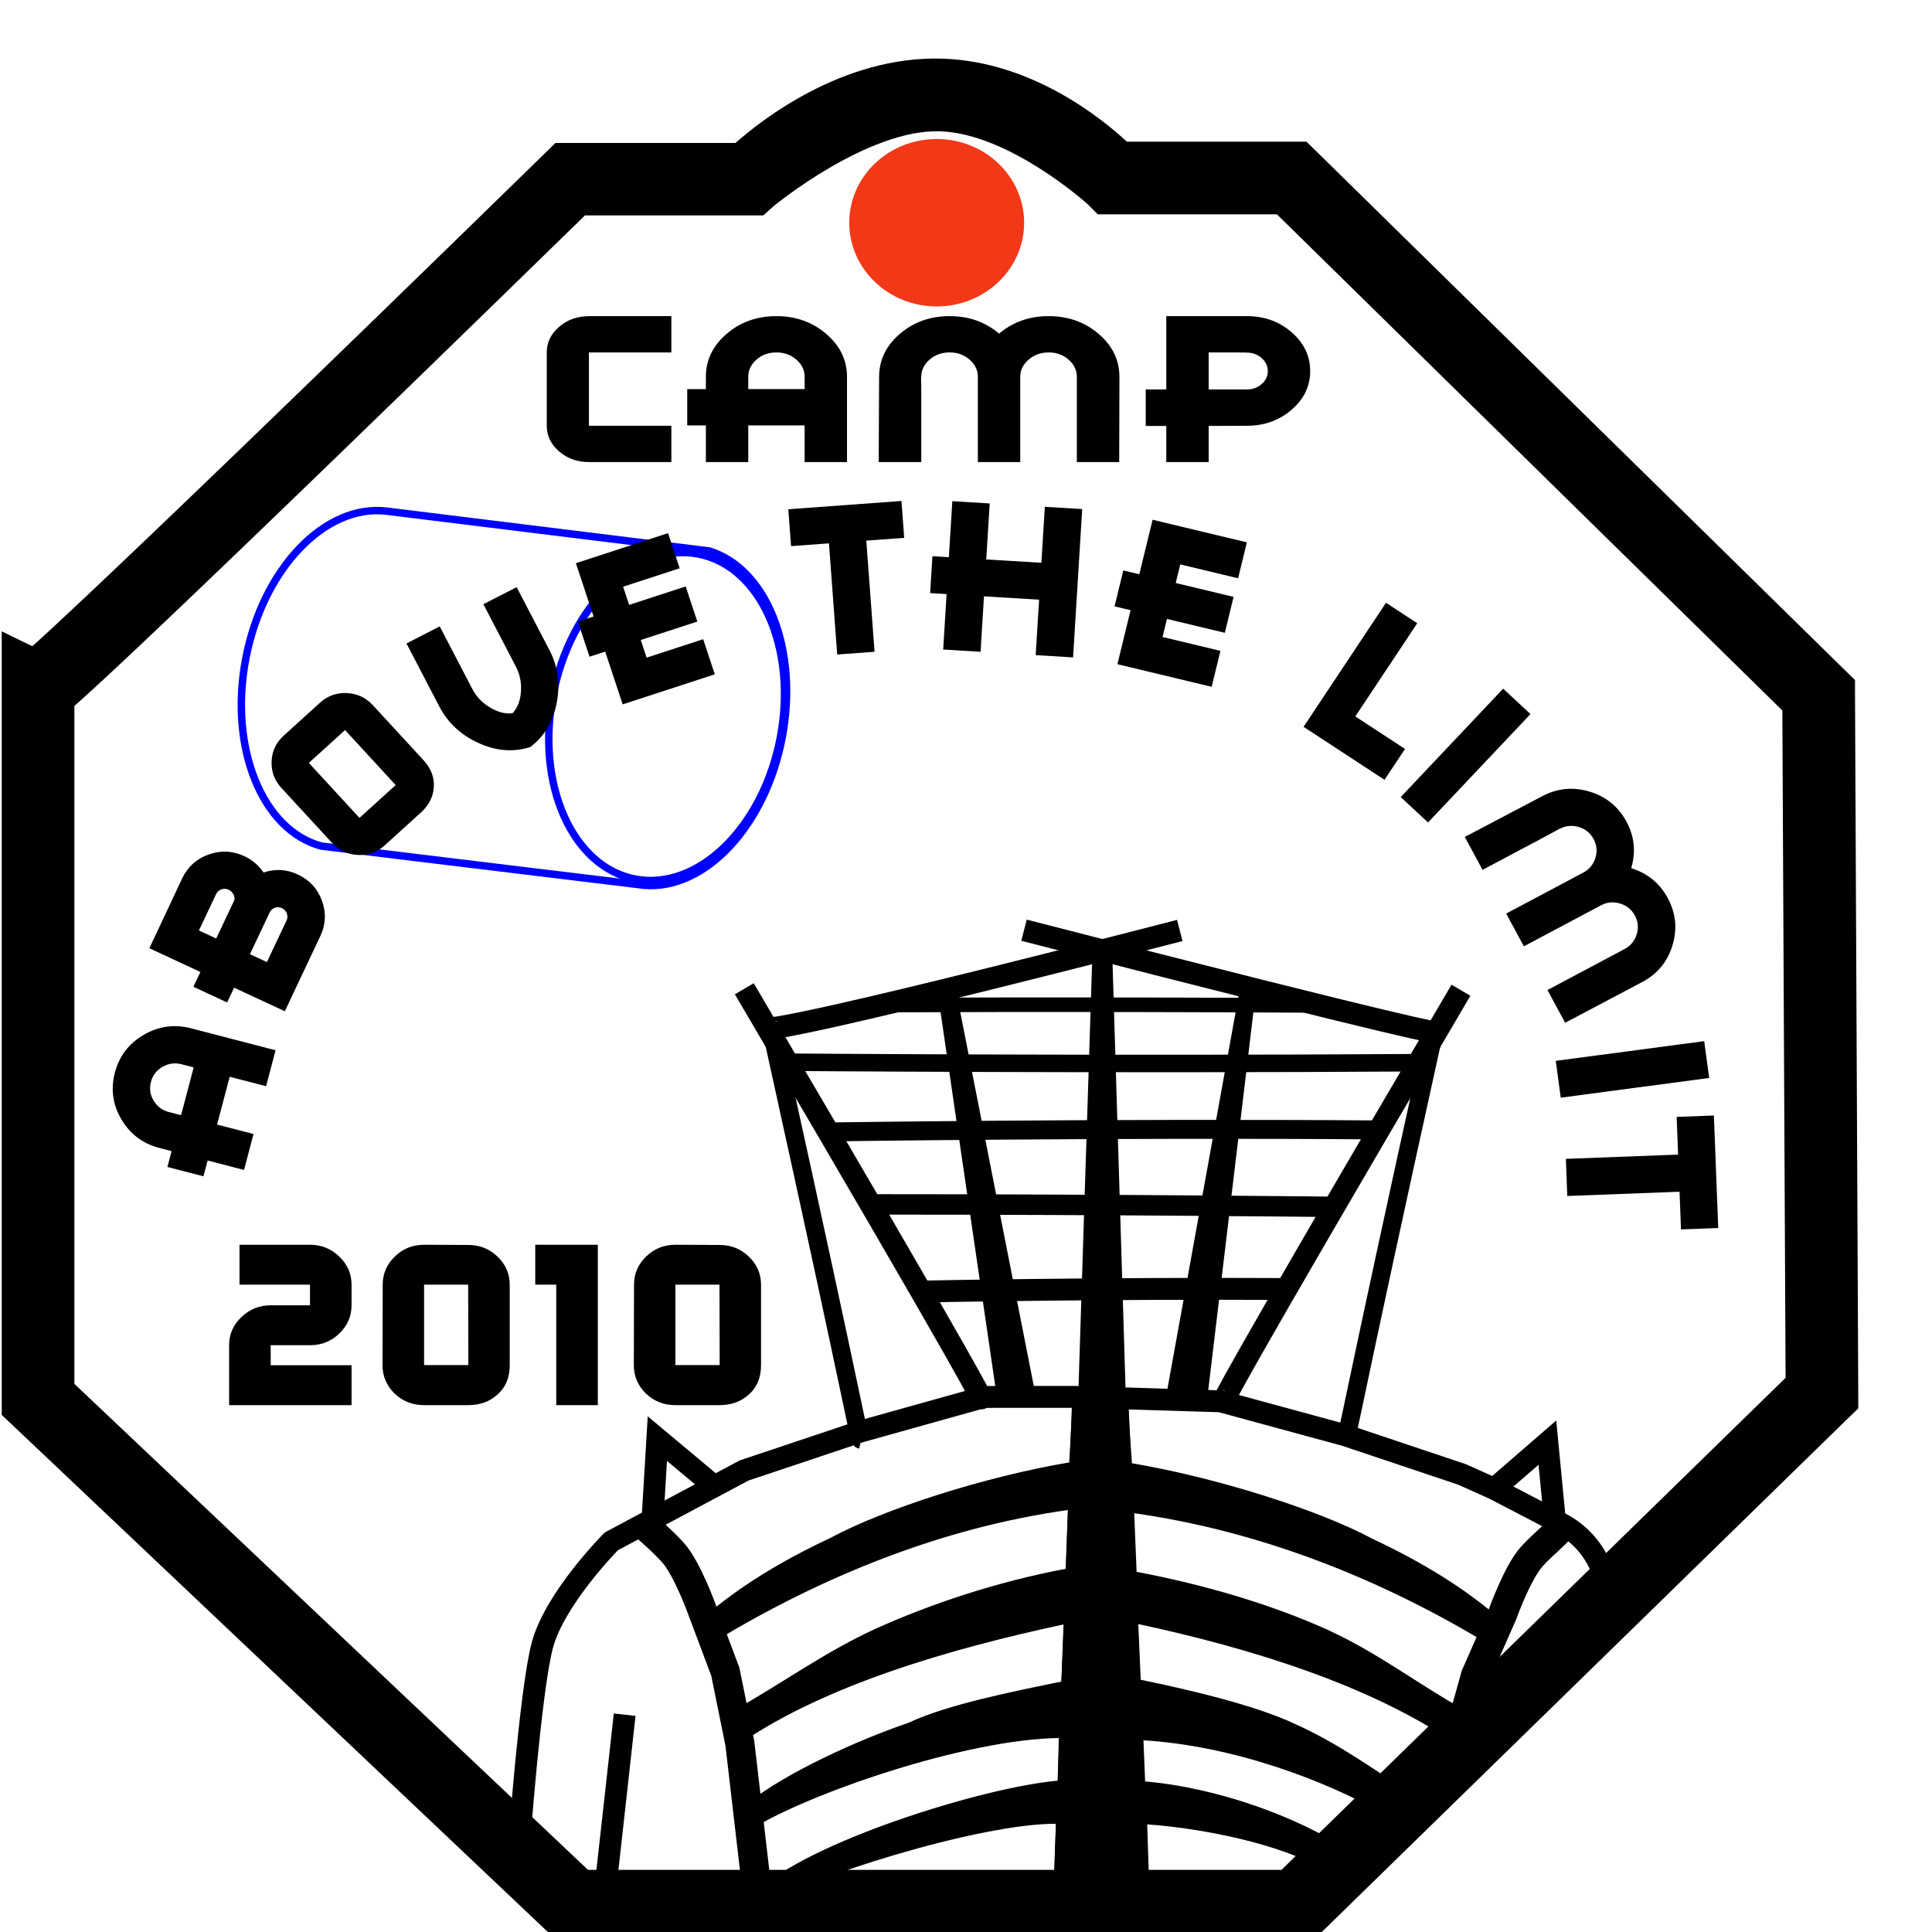 <?xml version="1.0" encoding="UTF-8" standalone="no"?>
<!-- Created with Inkscape (http://www.inkscape.org/) -->

<svg
   xmlns:dc="http://purl.org/dc/elements/1.1/"
   xmlns:cc="http://creativecommons.org/ns#"
   xmlns:rdf="http://www.w3.org/1999/02/22-rdf-syntax-ns#"
   xmlns:svg="http://www.w3.org/2000/svg"
   xmlns="http://www.w3.org/2000/svg"
   xmlns:sodipodi="http://sodipodi.sourceforge.net/DTD/sodipodi-0.dtd"
   xmlns:inkscape="http://www.inkscape.org/namespaces/inkscape"
   id="svg4073"
   version="1.1"
   inkscape:version="0.47+devel r9607 custom"
   width="280"
   height="280"
   sodipodi:docname="DharmaShield8-test.svg">
  <defs
     id="defs4077" />
  <sodipodi:namedview
     pagecolor="#ffffff"
     bordercolor="#666666"
     borderopacity="1"
     objecttolerance="10"
     gridtolerance="10"
     guidetolerance="10"
     inkscape:pageopacity="0"
     inkscape:pageshadow="2"
     inkscape:window-width="1029"
     inkscape:window-height="852"
     id="namedview4075"
     showgrid="false"
     inkscape:zoom="2.0051348"
     inkscape:cx="143.95751"
     inkscape:cy="133.79001"
     inkscape:window-x="46"
     inkscape:window-y="0"
     inkscape:window-maximized="0"
     inkscape:current-layer="layer2"
     inkscape:snap-smooth-nodes="false"
     showguides="true"
     inkscape:guide-bbox="true"
     borderlayer="true"
     inkscape:document-units="in">
    <sodipodi:guide
       orientation="1,0"
       position="175.625,154.75"
       id="guide3808" />
    <sodipodi:guide
       orientation="1,0"
       position="74.25,306"
       id="guide3714" />
  </sodipodi:namedview>
  <g
     inkscape:groupmode="layer"
     id="layer1"
     inkscape:label="L1 - BMAN Outline"
     transform="translate(0,30)"
     style="display:inline">
    <path
       style="fill:#000000;fill-opacity:1;stroke:none"
       d="m 144.477,172.486 -8.647,-59.103 2.549,-0.711 11.806,60.025 -5.708,-0.211 z"
       id="path3012"
       sodipodi:nodetypes="ccccc"
       inkscape:connector-curvature="0" />
    <path
       style="fill:#000000;fill-opacity:1;stroke:none"
       d="m 174.926,172.996 7.115,-59.575 -2.246,-0.712 -10.861,60.012 5.991,0.275 z"
       id="path3012-1"
       sodipodi:nodetypes="ccccc"
       inkscape:connector-curvature="0" />
    <path
       style="fill:#000000;fill-opacity:1;stroke:#000000;stroke-width:1.057px;stroke-linecap:butt;stroke-linejoin:miter;stroke-opacity:1"
       d="m 158.869,107.521 1.777,0 1.982,64.84 -5.829,-0.138 2.069,-64.703 z"
       id="path3843"
       sodipodi:nodetypes="ccccc"
       inkscape:connector-curvature="0" />
    <path
       style="fill:none;stroke:#000000;stroke-width:4.227;stroke-linecap:butt;stroke-linejoin:miter;stroke-miterlimit:4;stroke-opacity:1;stroke-dasharray:none"
       d="m 226.609,190.843 c -0.519,1.066 -2.945,2.884 -4.626,4.76 -2.084,2.325 -4.221,8.328 -4.221,8.328 l -3.92,8.923 -2.649,9.502"
       id="path3962"
       inkscape:connector-curvature="0" />
    <path
       style="fill:none;stroke:#000000;stroke-width:4.227;stroke-linecap:butt;stroke-linejoin:miter;stroke-miterlimit:4;stroke-opacity:1;stroke-dasharray:none"
       d="m 93.087,190.818 c 0,0 2.779,2.332 4.458,4.208 2.082,2.327 4.221,8.328 4.221,8.328 l 3.353,8.923 2.111,10.41 2.677,23.01"
       id="path3954"
       inkscape:connector-curvature="0" />
    <path
       style="fill:#000000;fill-opacity:1;stroke:#000000;stroke-width:0.528;stroke-linecap:butt;stroke-linejoin:miter;stroke-miterlimit:4;stroke-opacity:1;stroke-dasharray:none"
       d="m 217.118,204.739 c -0.547,0.497 0.071,0.206 -1.362,3.259 -15.447,-9.337 -32.979,-16.404 -51.654,-18.995 l 0.366,9.019 c 10.254,1.922 19.831,4.829 27.721,8.369 7.581,3.481 12.876,7.741 20.054,11.741 l -1.227,4.297 c -12.305,-8.39 -29.383,-13.765 -46.325,-17.39 l 0.374,8.622 c 7.224,1.48 16.802,3.739 22.412,6.386 6.686,2.994 11.355,6.636 16.293,9.629 l -3.077,2.967 c -8.502,-4.807 -21.888,-9.948 -35.25,-10.706 l 0.263,6.484 c 10.892,0.907 22.322,5.252 29.314,9.792 l -2.85,2.716 c -4.178,-2.9 -14.878,-5.994 -26.184,-6.818 l 0.387,11.731 -13.517,0 2.824,-73.938 7.397,0.13 0.723,10.256 c 12.473,2.098 27.232,6.791 34.998,10.965 7.048,3.309 13.155,7.007 18.321,11.484 l 1e-5,0 z"
       id="path3845"
       sodipodi:nodetypes="ccccccccccccccccccccccccc"
       inkscape:connector-curvature="0" />
    <path
       style="fill:#000000;fill-opacity:1;stroke:#000000;stroke-width:0.317;stroke-linecap:butt;stroke-linejoin:miter;stroke-miterlimit:4;stroke-opacity:1;stroke-dasharray:none"
       d="m 102.198,204.267 c 0.547,0.497 -0.206,0.466 1.227,3.519 15.447,-9.337 32.84,-16.533 51.515,-19.125 l -0.293,8.825 c -10.254,1.922 -19.763,5.153 -27.653,8.693 -7.581,3.481 -13.549,7.936 -20.727,11.936 l 1.026,4.362 c 12.305,-8.39 30.123,-13.636 47.065,-17.26 l -0.374,8.622 c -7.224,1.48 -16.668,3.35 -22.278,5.997 -7.09,2.41 -17.542,7.09 -23.286,11.64 l 0.387,3.486 c 8.365,-5.205 31.22,-13.106 44.799,-13.235 l -0.128,6.484 c -10.892,0.907 -36.511,8.949 -43.704,16.083 l 0.113,1.52 1.526,-0.036 c 4.131,-3.259 30.355,-11.757 41.786,-11.618 l -0.341,11.537 13.584,0.065 -3.093,-73.596 -7.666,-0.083 -0.567,9.996 c -12.473,2.098 -26.963,6.791 -34.729,10.965 -7.048,3.309 -13.155,7.007 -18.321,11.484 l 0.135,-0.259 0,5e-5 0,10e-6 z"
       id="path3845-7"
       sodipodi:nodetypes="cccccccccccccccccccccccccccc"
       inkscape:connector-curvature="0" />
    <path
       style="fill:none;stroke:#000000;stroke-width:2.642;stroke-linecap:butt;stroke-linejoin:miter;stroke-miterlimit:4;stroke-opacity:1;stroke-dasharray:none"
       d="m 112.087,120.618 c 12.706,57.59 12.317,57.963 12.721,58.058"
       id="path3712"
       inkscape:connector-curvature="0" />
    <path
       style="fill:none;stroke:#000000;stroke-width:2.642;stroke-linecap:butt;stroke-linejoin:miter;stroke-miterlimit:4;stroke-opacity:1;stroke-dasharray:none"
       d="m 207.859,119.515 c -12.706,57.59 -12.317,57.963 -12.721,58.058"
       id="path3710"
       inkscape:connector-curvature="0" />
    <path
       style="fill:none;stroke:#000000;stroke-width:3.17;stroke-linecap:butt;stroke-linejoin:miter;stroke-miterlimit:4;stroke-opacity:1;stroke-dasharray:none"
       d="m 107.87,113.298 c 34.977,59.485 34.374,59.485 34.374,59.485"
       id="path3708"
       inkscape:connector-curvature="0" />
    <path
       style="fill:none;stroke:#000000;stroke-width:3.17;stroke-linecap:butt;stroke-linejoin:miter;stroke-miterlimit:4;stroke-opacity:1;stroke-dasharray:none"
       d="m 211.731,113.514 c -34.977,59.485 -34.374,59.485 -34.374,59.485"
       id="path3706"
       inkscape:connector-curvature="0" />
    <path
       style="fill:none;stroke:#000000;stroke-width:3.17;stroke-linecap:butt;stroke-linejoin:miter;stroke-miterlimit:4;stroke-opacity:1;stroke-dasharray:none"
       d="m 103.489,185.368 -8.22,-6.868 -0.683,11.393"
       id="path3704"
       inkscape:connector-curvature="0" />
    <path
       style="fill:none;stroke:#000000;stroke-width:3.17;stroke-linecap:butt;stroke-linejoin:miter;stroke-miterlimit:4;stroke-opacity:1;stroke-dasharray:none"
       d="m 233.256,201.169 c -0.699,-3.31 -2.059,-7.399 -6.466,-10.061 l -10.232,-5.326 -4.66,-2.091 -16.919,-5.674 -18.102,-4.927 -21.074,-0.644 -13.164,0.008 -17.958,5.023 -16.844,5.635 -19.236,10.27 c 0,0 -8.201,8.25 -10.011,15.092 -1.765,6.673 -3.454,30.107 -3.454,30.107"
       id="path3702"
       inkscape:connector-curvature="0" />
    <path
       style="fill:none;stroke:#000000;stroke-width:3.17;stroke-linecap:butt;stroke-linejoin:miter;stroke-miterlimit:4;stroke-opacity:1;stroke-dasharray:none"
       d="m 216.331,185.945 7.927,-6.868 1.087,11.263"
       id="path3700"
       inkscape:connector-curvature="0" />
    <path
       style="fill:none;stroke:#000000;stroke-width:3.17;stroke-linecap:butt;stroke-linejoin:miter;stroke-miterlimit:4;stroke-opacity:1;stroke-dasharray:none"
       d="m 170.983,104.852 c -58.798,15.169 -59.631,14.171 -59.631,14.171"
       id="path3698"
       inkscape:connector-curvature="0" />
    <path
       style="fill:none;stroke:#000000;stroke-width:3.17;stroke-linecap:butt;stroke-linejoin:miter;stroke-miterlimit:4;stroke-opacity:1;stroke-dasharray:none"
       d="m 148.407,104.813 c 58.798,15.169 59.626,14.786 59.626,14.786"
       id="path3696"
       inkscape:connector-curvature="0" />
    <path
       style="fill:none;stroke:#000000;stroke-width:2.113;stroke-linecap:butt;stroke-linejoin:miter;stroke-miterlimit:4;stroke-opacity:1;stroke-dasharray:none"
       d="m 191.192,115.717 c -38.983,-0.213 -63.777,-0.044 -63.777,-0.044"
       id="path3694"
       inkscape:connector-curvature="0" />
    <path
       style="fill:none;stroke:#000000;stroke-width:2.536;stroke-linecap:butt;stroke-linejoin:miter;stroke-miterlimit:4;stroke-opacity:1;stroke-dasharray:none"
       d="m 205.452,124.016 c -45.229,0.297 -91.625,-0.075 -91.625,-0.075"
       id="path3692"
       inkscape:connector-curvature="0" />
    <path
       style="fill:none;stroke:#000000;stroke-width:2.747;stroke-linecap:butt;stroke-linejoin:miter;stroke-miterlimit:4;stroke-opacity:1;stroke-dasharray:none"
       d="m 199.814,133.756 c -39.5,-0.297 -79.957,0.297 -79.957,0.297"
       id="path3690"
       inkscape:connector-curvature="0" />
    <path
       style="fill:none;stroke:#000000;stroke-width:2.959;stroke-linecap:butt;stroke-linejoin:miter;stroke-miterlimit:4;stroke-opacity:1;stroke-dasharray:none"
       d="m 126.374,144.55 c 35.642,0 66.997,0.357 66.997,0.357"
       id="path3688"
       inkscape:connector-curvature="0" />
    <path
       style="fill:none;stroke:#000000;stroke-width:3.17;stroke-linecap:butt;stroke-linejoin:miter;stroke-miterlimit:4;stroke-opacity:1;stroke-dasharray:none"
       d="m 186.291,156.812 c -26.98,-0.147 -52.639,0.369 -52.639,0.369"
       id="path3686"
       inkscape:connector-curvature="0" />
    <path
       style="fill:none;stroke:#000000;stroke-width:3.17;stroke-linecap:butt;stroke-linejoin:miter;stroke-miterlimit:4;stroke-opacity:1;stroke-dasharray:none"
       d="m 90.53,218.507 c 0,0 -2.428,22.025 -3.037,27.222"
       id="path3952-4-0"
       inkscape:connector-curvature="0" />
    <g
       id="g3536">
      <path
         sodipodi:nodetypes="csccscc"
         id="rect3928"
         d="m 56.002,44.077 c -8.859,-1.052 -17.874,8.29 -20.375,21.338 -2.489,12.986 2.384,24.913 10.943,27.208 l 46.764,5.675 c 8.742,0.761 17.547,-8.499 20.014,-21.371 2.453,-12.799 -2.251,-24.546 -10.582,-27.078 l -46.764,-5.772 z"
         style="fill:#0000ff;fill-opacity:0;stroke:#0000ff;stroke-width:1.08;stroke-miterlimit:4;stroke-opacity:1;stroke-dasharray:none"
         inkscape:connector-curvature="0" />
      <path
         inkscape:connector-curvature="0"
         d="M 113.089,76.918 C 110.595,89.935 101.198,99.111 92.1,97.413 83.003,95.716 77.651,83.787 80.145,70.77 82.64,57.754 92.037,48.578 101.134,50.275 c 9.097,1.698 14.45,13.626 11.955,26.643 z"
         style="fill:#0000ff;fill-opacity:0;stroke:#0000ff;stroke-width:1.08;stroke-miterlimit:4;stroke-opacity:1;stroke-dasharray:none"
         id="path3062-1-7" />
    </g>
  </g>
  <g
     inkscape:groupmode="layer"
     id="layer4"
     inkscape:label="L4 - Medallion hole"
     transform="translate(0,30)"
     style="display:inline">
    <path
       style="fill:#f33818;fill-opacity:1;stroke:none"
       d="m 148.426,2.279 c 0,6.7 -5.673,12.132 -12.672,12.132 -6.998,0 -12.672,-5.432 -12.672,-12.132 0,-6.7 5.673,-12.132 12.672,-12.132 6.998,0 12.672,5.432 12.672,12.132 z"
       id="path3785"
       inkscape:connector-curvature="0" />
  </g>
  <g
     inkscape:groupmode="layer"
     id="layer3"
     inkscape:label="L3 - Curved Text"
     transform="translate(0,30)"
     style="display:inline">
    <g
       id="g3546">
      <path
         d="m 79.241,21.077 c -2e-6,-1.445 0.599,-2.683 1.796,-3.714 1.197,-1.031 2.646,-1.546 4.346,-1.546 l 11.916,0 0,5.26 -11.947,0 0,10.628 11.947,0 0,5.261 -11.947,0 c -1.699,0 -3.142,-0.516 -4.33,-1.547 -1.187,-1.031 -1.781,-2.269 -1.781,-3.715 z"
         style="font-size:26.966px;font-style:normal;font-variant:normal;font-weight:normal;font-stretch:normal;text-align:start;line-height:125%;writing-mode:lr-tb;text-anchor:start;fill:#000000;fill-opacity:1;stroke:none;font-family:Red Circle;-inkscape-font-specification:Red Circle"
         id="path3011"
         inkscape:connector-curvature="0" />
      <path
         d="m 108.443,24.62 0,1.772 8.17,0 0,-1.772 c -2e-5,-0.969 -0.399,-1.802 -1.198,-2.498 -0.799,-0.696 -1.761,-1.044 -2.887,-1.044 -1.147,1.7e-5 -2.114,0.348 -2.903,1.044 -0.789,0.696 -1.183,1.529 -1.183,2.498 z m 0,12.347 -6.142,0 0,-5.314 -2.703,0 0,-5.261 2.703,0 0,-1.772 c 0,-2.432 0.998,-4.507 2.994,-6.226 1.996,-1.718 4.407,-2.577 7.233,-2.577 2.805,2e-5 5.21,0.859 7.217,2.577 2.006,1.718 3.009,3.793 3.01,6.226 l 0,12.347 -6.142,0 0,-5.314 -8.17,0 z"
         style="font-size:26.966px;font-style:normal;font-variant:normal;font-weight:normal;font-stretch:normal;text-align:start;line-height:125%;writing-mode:lr-tb;text-anchor:start;fill:#000000;fill-opacity:1;stroke:none;font-family:Red Circle;-inkscape-font-specification:Red Circle"
         id="path3013"
         inkscape:connector-curvature="0" />
      <path
         d="m 133.52,36.966 -6.173,0 0.061,-12.347 c -1e-5,-2.432 0.998,-4.507 2.994,-6.226 1.996,-1.718 4.407,-2.577 7.233,-2.577 2.784,2e-5 5.17,0.846 7.156,2.537 2.006,-1.692 4.402,-2.537 7.187,-2.537 2.825,2e-5 5.241,0.859 7.248,2.577 2.006,1.718 3.009,3.793 3.01,6.226 l -0.031,12.347 -6.142,0 0,-12.347 c -2e-5,-0.969 -0.399,-1.802 -1.198,-2.498 -0.799,-0.696 -1.761,-1.044 -2.887,-1.044 -1.127,1.7e-5 -2.094,0.348 -2.903,1.044 -0.809,0.696 -1.213,1.529 -1.213,2.498 -3e-5,-0.017 -3e-5,-0.035 0,-0.052 -3e-5,-0.018 -3e-5,0.881 0,2.696 -3e-5,2.538 -3e-5,5.772 0,9.703 l -6.143,0 0,-12.347 c -2e-5,-0.969 -0.399,-1.802 -1.198,-2.498 -0.799,-0.696 -1.761,-1.044 -2.887,-1.044 -1.147,1.7e-5 -2.119,0.348 -2.918,1.044 -0.799,0.696 -1.198,1.529 -1.198,2.498 -0.021,1.2e-5 -0.031,-0.017 -0.031,-0.052 0.021,0.687 0.031,1.586 0.031,2.696 -1e-5,2.344 -1e-5,5.578 0,9.703 z"
         style="font-size:26.966px;font-style:normal;font-variant:normal;font-weight:normal;font-stretch:normal;text-align:start;line-height:125%;writing-mode:lr-tb;text-anchor:start;fill:#000000;fill-opacity:1;stroke:none;font-family:Red Circle;-inkscape-font-specification:Red Circle"
         id="path3015"
         inkscape:connector-curvature="0" />
      <path
         d="m 175.17,26.444 5.529,0 c 0.839,1.1e-5 1.556,-0.26 2.15,-0.78 0.594,-0.52 0.891,-1.15 0.891,-1.89 -2e-5,-0.723 -0.297,-1.349 -0.891,-1.877 -0.594,-0.529 -1.31,-0.793 -2.15,-0.793 0.369,-0.018 -1.474,-0.027 -5.529,-0.027 z m 0,5.288 0,5.235 -6.142,0 0,-5.235 -2.98,0 0,-5.288 2.98,0 0,-10.627 11.671,0 c 2.539,2e-5 4.704,0.78 6.495,2.34 1.791,1.56 2.687,3.432 2.687,5.618 -3e-5,2.185 -0.896,4.054 -2.687,5.604 -1.791,1.551 -3.956,2.326 -6.495,2.326 z"
         style="font-size:26.966px;font-style:normal;font-variant:normal;font-weight:normal;font-stretch:normal;text-align:start;line-height:125%;writing-mode:lr-tb;text-anchor:start;fill:#000000;fill-opacity:1;stroke:none;font-family:Red Circle;-inkscape-font-specification:Red Circle"
         id="path3017"
         inkscape:connector-curvature="0" />
    </g>
    <g
       id="g3518">
      <path
         d="m 24.482,131.167 1.759,0.457 1.828,-6.928 -1.759,-0.457 c -0.962,-0.25 -1.878,-0.126 -2.748,0.372 -0.87,0.498 -1.431,1.224 -1.683,2.179 -0.257,0.972 -0.127,1.883 0.388,2.731 0.515,0.848 1.253,1.397 2.216,1.647 z m 12.258,3.184 -1.374,5.208 -5.276,-1.37 -0.605,2.292 -5.224,-1.357 0.605,-2.292 -1.759,-0.457 c -2.415,-0.627 -4.252,-2.009 -5.511,-4.145 -1.259,-2.136 -1.573,-4.402 -0.941,-6.798 0.628,-2.379 2.019,-4.197 4.173,-5.455 2.155,-1.258 4.44,-1.574 6.854,-0.947 l 12.258,3.184 -1.374,5.208 -5.276,-1.37 -1.828,6.928 z"
         style="font-size:26px;font-style:normal;font-variant:normal;font-weight:normal;font-stretch:normal;text-align:start;line-height:125%;writing-mode:lr-tb;text-anchor:start;fill:#000000;fill-opacity:1;stroke:none;font-family:Red Circle;-inkscape-font-specification:Red Circle"
         id="path3850"
         inkscape:connector-curvature="0" />
      <path
         d="m 28.829,104.851 2.506,1.166 2.58,-5.46 c 0.131,-0.276 0.109,-0.579 -0.066,-0.908 -0.174,-0.329 -0.417,-0.566 -0.728,-0.71 -0.344,-0.16 -0.693,-0.174 -1.045,-0.04 -0.353,0.133 -0.609,0.371 -0.771,0.712 z m 12.019,-3.24 c -0.344,-0.16 -0.686,-0.175 -1.027,-0.047 -0.341,0.129 -0.592,0.364 -0.753,0.705 l -2.845,6.021 2.457,1.143 2.845,-6.021 c 0.161,-0.341 0.175,-0.687 0.04,-1.037 -0.134,-0.35 -0.373,-0.605 -0.717,-0.765 z m 0.43,14.947 -7.346,-3.417 -1.014,2.145 -4.888,-2.274 1.014,-2.145 -7.395,-3.44 4.744,-10.103 c 0.799,-1.69 2.076,-2.85 3.832,-3.48 1.756,-0.63 3.486,-0.549 5.189,0.243 1.146,0.533 2.072,1.321 2.778,2.363 1.685,-0.564 3.339,-0.47 4.96,0.285 1.703,0.792 2.873,2.06 3.508,3.802 0.635,1.743 0.557,3.451 -0.234,5.125 z"
         style="font-size:26px;font-style:normal;font-variant:normal;font-weight:normal;font-stretch:normal;text-align:start;line-height:125%;writing-mode:lr-tb;text-anchor:start;fill:#000000;fill-opacity:1;stroke:none;font-family:Red Circle;-inkscape-font-specification:Red Circle"
         id="path3852"
         inkscape:connector-curvature="0" />
      <path
         d="m 61.371,80.166 c 1.147,1.245 1.642,2.608 1.485,4.088 -0.125,1.328 -0.741,2.495 -1.85,3.499 l -5.268,4.776 c -1.095,0.993 -2.387,1.452 -3.875,1.379 -1.488,-0.073 -2.739,-0.66 -3.752,-1.759 l -7.339,-7.97 c -1,-1.087 -1.47,-2.368 -1.409,-3.845 0.061,-1.477 0.646,-2.718 1.754,-3.723 l 5.268,-4.776 c 1.095,-0.993 2.39,-1.456 3.885,-1.389 1.495,0.067 2.749,0.65 3.761,1.75 z m -11.364,-4.358 -5.248,4.757 7.339,7.97 5.248,-4.757 z"
         style="font-size:26px;font-style:normal;font-variant:normal;font-weight:normal;font-stretch:normal;text-align:start;line-height:125%;writing-mode:lr-tb;text-anchor:start;fill:#000000;fill-opacity:1;stroke:none;font-family:Red Circle;-inkscape-font-specification:Red Circle"
         id="path3854"
         inkscape:connector-curvature="0" />
      <path
         d="m 79.613,64.185 c 1.238,2.376 1.594,4.936 1.068,7.68 -0.525,2.744 -1.805,4.88 -3.84,6.408 -2.449,0.771 -4.95,0.574 -7.501,-0.593 -2.552,-1.166 -4.446,-2.937 -5.684,-5.314 l -4.746,-9.112 4.82,-2.472 4.746,9.112 c 0.557,1.069 1.386,1.937 2.487,2.604 1.142,0.707 2.25,0.998 3.324,0.871 0.726,-0.796 1.13,-1.847 1.213,-3.153 0.083,-1.305 -0.153,-2.492 -0.71,-3.561 l -4.734,-9.089 4.821,-2.472 z"
         style="font-size:26px;font-style:normal;font-variant:normal;font-weight:normal;font-stretch:normal;text-align:start;line-height:125%;writing-mode:lr-tb;text-anchor:start;fill:#000000;fill-opacity:1;stroke:none;font-family:Red Circle;-inkscape-font-specification:Red Circle"
         id="path3856"
         inkscape:connector-curvature="0" />
      <path
         d="m 103.594,67.728 -13.352,4.355 -2.533,-7.647 -2.269,0.74 -1.686,-5.089 2.269,-0.74 -2.559,-7.724 13.352,-4.355 1.686,5.089 -8.197,2.673 0.873,2.635 8.197,-2.673 1.686,5.089 -8.197,2.673 0.847,2.558 8.197,-2.673 z"
         style="font-size:26px;font-style:normal;font-variant:normal;font-weight:normal;font-stretch:normal;text-align:start;line-height:125%;writing-mode:lr-tb;text-anchor:start;fill:#000000;fill-opacity:1;stroke:none;font-family:Red Circle;-inkscape-font-specification:Red Circle"
         id="path3858"
         inkscape:connector-curvature="0" />
      <path
         d="m 126.747,64.461 -5.412,0.396 -1.197,-16.11 -5.493,0.402 -0.397,-5.343 16.398,-1.199 0.397,5.343 -5.493,0.402 z"
         style="font-size:26px;font-style:normal;font-variant:normal;font-weight:normal;font-stretch:normal;text-align:start;line-height:125%;writing-mode:lr-tb;text-anchor:start;fill:#000000;fill-opacity:1;stroke:none;font-family:Red Circle;-inkscape-font-specification:Red Circle"
         id="path3860"
         inkscape:connector-curvature="0" />
      <path
         d="m 150.924,51.564 0.5,-8.115 5.417,0.328 -1.324,21.497 -5.417,-0.328 0.495,-8.035 -7.989,-0.484 -0.495,8.035 -5.417,-0.328 0.495,-8.035 -2.384,-0.144 0.329,-5.347 2.384,0.144 0.5,-8.115 5.417,0.328 -0.5,8.115 z"
         style="font-size:26px;font-style:normal;font-variant:normal;font-weight:normal;font-stretch:normal;text-align:start;line-height:125%;writing-mode:lr-tb;text-anchor:start;fill:#000000;fill-opacity:1;stroke:none;font-family:Red Circle;-inkscape-font-specification:Red Circle"
         id="path3862"
         inkscape:connector-curvature="0" />
      <path
         d="m 175.605,69.537 -13.661,-3.276 1.906,-7.825 -2.321,-0.557 1.268,-5.207 2.321,0.557 1.925,-7.903 13.661,3.276 -1.268,5.207 -8.386,-2.011 -0.657,2.696 8.386,2.011 -1.268,5.207 -8.386,-2.011 -0.638,2.617 8.386,2.011 z"
         style="font-size:26px;font-style:normal;font-variant:normal;font-weight:normal;font-stretch:normal;text-align:start;line-height:125%;writing-mode:lr-tb;text-anchor:start;fill:#000000;fill-opacity:1;stroke:none;font-family:Red Circle;-inkscape-font-specification:Red Circle"
         id="path3864"
         inkscape:connector-curvature="0" />
      <path
         d="m 200.656,83.015 -11.734,-7.677 11.948,-17.98 4.53,2.964 -8.976,13.508 7.204,4.713 z"
         style="font-size:26px;font-style:normal;font-variant:normal;font-weight:normal;font-stretch:normal;text-align:start;line-height:125%;writing-mode:lr-tb;text-anchor:start;fill:#000000;fill-opacity:1;stroke:none;font-family:Red Circle;-inkscape-font-specification:Red Circle"
         id="path3866"
         inkscape:connector-curvature="0" />
      <path
         d="m 206.96,89.2 14.848,-15.71 -3.958,-3.683 -14.848,15.71 z"
         style="font-size:26px;font-style:normal;font-variant:normal;font-weight:normal;font-stretch:normal;text-align:start;line-height:125%;writing-mode:lr-tb;text-anchor:start;fill:#000000;fill-opacity:1;stroke:none;font-family:Red Circle;-inkscape-font-specification:Red Circle"
         id="path3868"
         inkscape:connector-curvature="0" />
      <path
         d="m 214.865,96.065 -2.576,-4.769 11.194,-5.891 c 2.2,-1.17 4.494,-1.397 6.881,-0.681 2.387,0.716 4.171,2.166 5.35,4.349 1.162,2.151 1.392,4.401 0.691,6.749 2.367,0.737 4.132,2.181 5.294,4.332 1.179,2.183 1.41,4.463 0.693,6.84 -0.717,2.377 -2.176,4.15 -4.376,5.32 l -11.182,5.915 -2.563,-4.745 11.169,-5.938 c 0.877,-0.466 1.463,-1.175 1.76,-2.127 0.297,-0.952 0.21,-1.863 -0.26,-2.733 -0.47,-0.87 -1.189,-1.451 -2.156,-1.74 -0.967,-0.29 -1.889,-0.202 -2.766,0.265 0.015,-0.008 0.031,-0.017 0.048,-0.025 0.016,-0.009 -0.797,0.424 -2.439,1.297 -2.296,1.221 -5.222,2.776 -8.777,4.667 l -2.563,-4.746 11.169,-5.938 c 0.877,-0.466 1.463,-1.175 1.76,-2.127 0.297,-0.952 0.21,-1.863 -0.26,-2.733 -0.478,-0.886 -1.199,-1.47 -2.162,-1.752 -0.963,-0.282 -1.883,-0.19 -2.76,0.276 -0.008,-0.016 0.003,-0.032 0.035,-0.049 -0.613,0.347 -1.422,0.787 -2.426,1.321 -2.12,1.127 -5.046,2.683 -8.777,4.667 z"
         style="font-size:26px;font-style:normal;font-variant:normal;font-weight:normal;font-stretch:normal;text-align:start;line-height:125%;writing-mode:lr-tb;text-anchor:start;fill:#000000;fill-opacity:1;stroke:none;font-family:Red Circle;-inkscape-font-specification:Red Circle"
         id="path3870"
         inkscape:connector-curvature="0" />
      <path
         d="m 226.193,129.084 21.514,-2.856 -0.72,-5.336 -21.514,2.856 z"
         style="font-size:26px;font-style:normal;font-variant:normal;font-weight:normal;font-stretch:normal;text-align:start;line-height:125%;writing-mode:lr-tb;text-anchor:start;fill:#000000;fill-opacity:1;stroke:none;font-family:Red Circle;-inkscape-font-specification:Red Circle"
         id="path3872"
         inkscape:connector-curvature="0" />
      <path
         d="m 227.143,143.331 -0.207,-5.381 16.268,-0.617 -0.21,-5.461 5.396,-0.205 0.628,16.303 -5.396,0.205 -0.21,-5.461 z"
         style="font-size:26px;font-style:normal;font-variant:normal;font-weight:normal;font-stretch:normal;text-align:start;line-height:125%;writing-mode:lr-tb;text-anchor:start;fill:#000000;fill-opacity:1;stroke:none;font-family:Red Circle;-inkscape-font-specification:Red Circle"
         id="path3874"
         inkscape:connector-curvature="0" />
    </g>
    <g
       style="display:inline"
       id="g3341">
      <path
         d="m 39.26,164.956 5.694,0 c 1.647,1e-5 3.053,-0.562 4.218,-1.685 1.185,-1.143 1.777,-2.509 1.777,-4.097 l 0,-2.993 c -2e-5,-1.588 -0.593,-2.944 -1.777,-4.068 -1.185,-1.143 -2.601,-1.714 -4.248,-1.714 l -10.213,0 0,5.782 10.213,0 0,2.993 c 0.362,2e-5 -0.141,2e-5 -1.506,0 -0.723,2e-5 -1.627,2e-5 -2.711,0 -0.964,2e-5 -1.446,2e-5 -1.446,0 -1.667,2e-5 -3.093,0.571 -4.278,1.714 -1.185,1.124 -1.777,2.479 -1.777,4.068 l 0,8.688 17.745,0 0,-5.782 -11.719,0 0,-2.906 0.03,0"
         style="font-size:29.587px;font-style:normal;font-variant:normal;font-weight:normal;font-stretch:normal;text-align:start;line-height:125%;writing-mode:lr-tb;text-anchor:start;fill:#000000;fill-opacity:1;stroke:none;font-family:Red Circle;-inkscape-font-specification:Red Circle"
         id="path3329"
         inkscape:connector-curvature="0" />
      <path
         d="m 73.873,167.862 c -2e-5,1.821 -0.623,3.264 -1.868,4.329 -1.105,0.969 -2.49,1.453 -4.157,1.453 l -6.417,0 c -1.647,0 -3.063,-0.562 -4.248,-1.685 -1.165,-1.143 -1.747,-2.518 -1.747,-4.126 l 0.03,-11.652 c -2e-6,-1.588 0.582,-2.944 1.747,-4.068 1.165,-1.143 2.581,-1.714 4.248,-1.714 l 6.417,0.029 c 1.647,3e-5 3.053,0.562 4.218,1.685 1.185,1.124 1.777,2.489 1.777,4.097 l 0,11.652 m -6.025,-11.681 -6.387,0 0,11.652 6.417,0 -0.03,-11.652"
         style="font-size:29.587px;font-style:normal;font-variant:normal;font-weight:normal;font-stretch:normal;text-align:start;line-height:125%;writing-mode:lr-tb;text-anchor:start;fill:#000000;fill-opacity:1;stroke:none;font-family:Red Circle;-inkscape-font-specification:Red Circle"
         id="path3331"
         inkscape:connector-curvature="0" />
      <path
         d="m 86.639,173.644 -6.025,0 0,-17.463 -3.043,0 0,-5.782 9.068,0 0,23.245"
         style="font-size:29.587px;font-style:normal;font-variant:normal;font-weight:normal;font-stretch:normal;text-align:start;line-height:125%;writing-mode:lr-tb;text-anchor:start;fill:#000000;fill-opacity:1;stroke:none;font-family:Red Circle;-inkscape-font-specification:Red Circle"
         id="path3333"
         inkscape:connector-curvature="0" />
      <path
         d="m 110.296,167.862 c -2e-5,1.821 -0.623,3.264 -1.868,4.329 -1.105,0.969 -2.49,1.453 -4.157,1.453 l -6.417,0 c -1.647,0 -3.063,-0.562 -4.248,-1.685 -1.165,-1.143 -1.747,-2.518 -1.747,-4.126 l 0.03,-11.652 c -3e-6,-1.588 0.582,-2.944 1.747,-4.068 1.165,-1.143 2.581,-1.714 4.248,-1.714 l 6.417,0.029 c 1.647,3e-5 3.053,0.562 4.218,1.685 1.185,1.124 1.777,2.489 1.777,4.097 l 0,11.652 m -6.025,-11.681 -6.387,0 0,11.652 6.417,0 -0.03,-11.652"
         style="font-size:29.587px;font-style:normal;font-variant:normal;font-weight:normal;font-stretch:normal;text-align:start;line-height:125%;writing-mode:lr-tb;text-anchor:start;fill:#000000;fill-opacity:1;stroke:none;font-family:Red Circle;-inkscape-font-specification:Red Circle"
         id="path3335"
         inkscape:connector-curvature="0" />
    </g>
  </g>
  <g
     inkscape:groupmode="layer"
     id="layer2"
     inkscape:label="L2 - BMAN trace"
     transform="translate(0,30)"
     style="display:inline">
    <path
       style="font-size:medium;font-style:normal;font-variant:normal;font-weight:normal;font-stretch:normal;text-indent:0;text-align:start;text-decoration:none;line-height:normal;letter-spacing:normal;word-spacing:normal;text-transform:none;direction:ltr;block-progression:tb;writing-mode:lr-tb;text-anchor:start;baseline-shift:baseline;color:#000000;fill:#000000;fill-opacity:1;stroke:none;stroke-width:10.519;marker:none;visibility:visible;display:inline;overflow:visible;enable-background:accumulate;font-family:Sans;-inkscape-font-specification:Sans"
       d="m 136.594,-21.5 c -14.55,-0.47 -26.508,9.126 -30,12.219 l -23.938,0 -2.156,0 -1.531,1.5 c -38.092,37.17 -57.349,55.611 -67.062,64.75 -4.116,3.873 -5.859,5.474 -7.219,6.688 L 0.25,61.5 l 0,8.375 0,102.938 0,2.25 1.656,1.562 77.594,73.469 1.531,1.438 2.094,0 104.719,0 2.156,0 1.531,-1.5 76.188,-74.375 1.594,-1.531 0,-2.25 -0.469,-101.125 0,-2.188 -1.562,-1.531 -76.406,-75 -1.531,-1.5 -2.156,0 -23.875,0 C 159.838,-12.682 149.665,-21.078 136.594,-21.5 z M 136.25,-10.969 c 10.012,0.323 21.312,10.5 21.312,10.5 l 1.531,1.531 2.156,0 23.812,0 73.25,71.906 0.469,96.719 -73.062,71.312 -100.5,0 -74.438,-70.438 0,-98.25 c 1.418,-1.25 3.673,-3.291 8.312,-7.656 9.583,-9.016 29.268,-27.914 65.688,-63.438 l 23.812,0 2.031,0 1.5,-1.344 c 0,0 13.547,-11.185 24.125,-10.844 z"
       id="path4085"
       inkscape:connector-curvature="0" />
  </g>
</svg>
